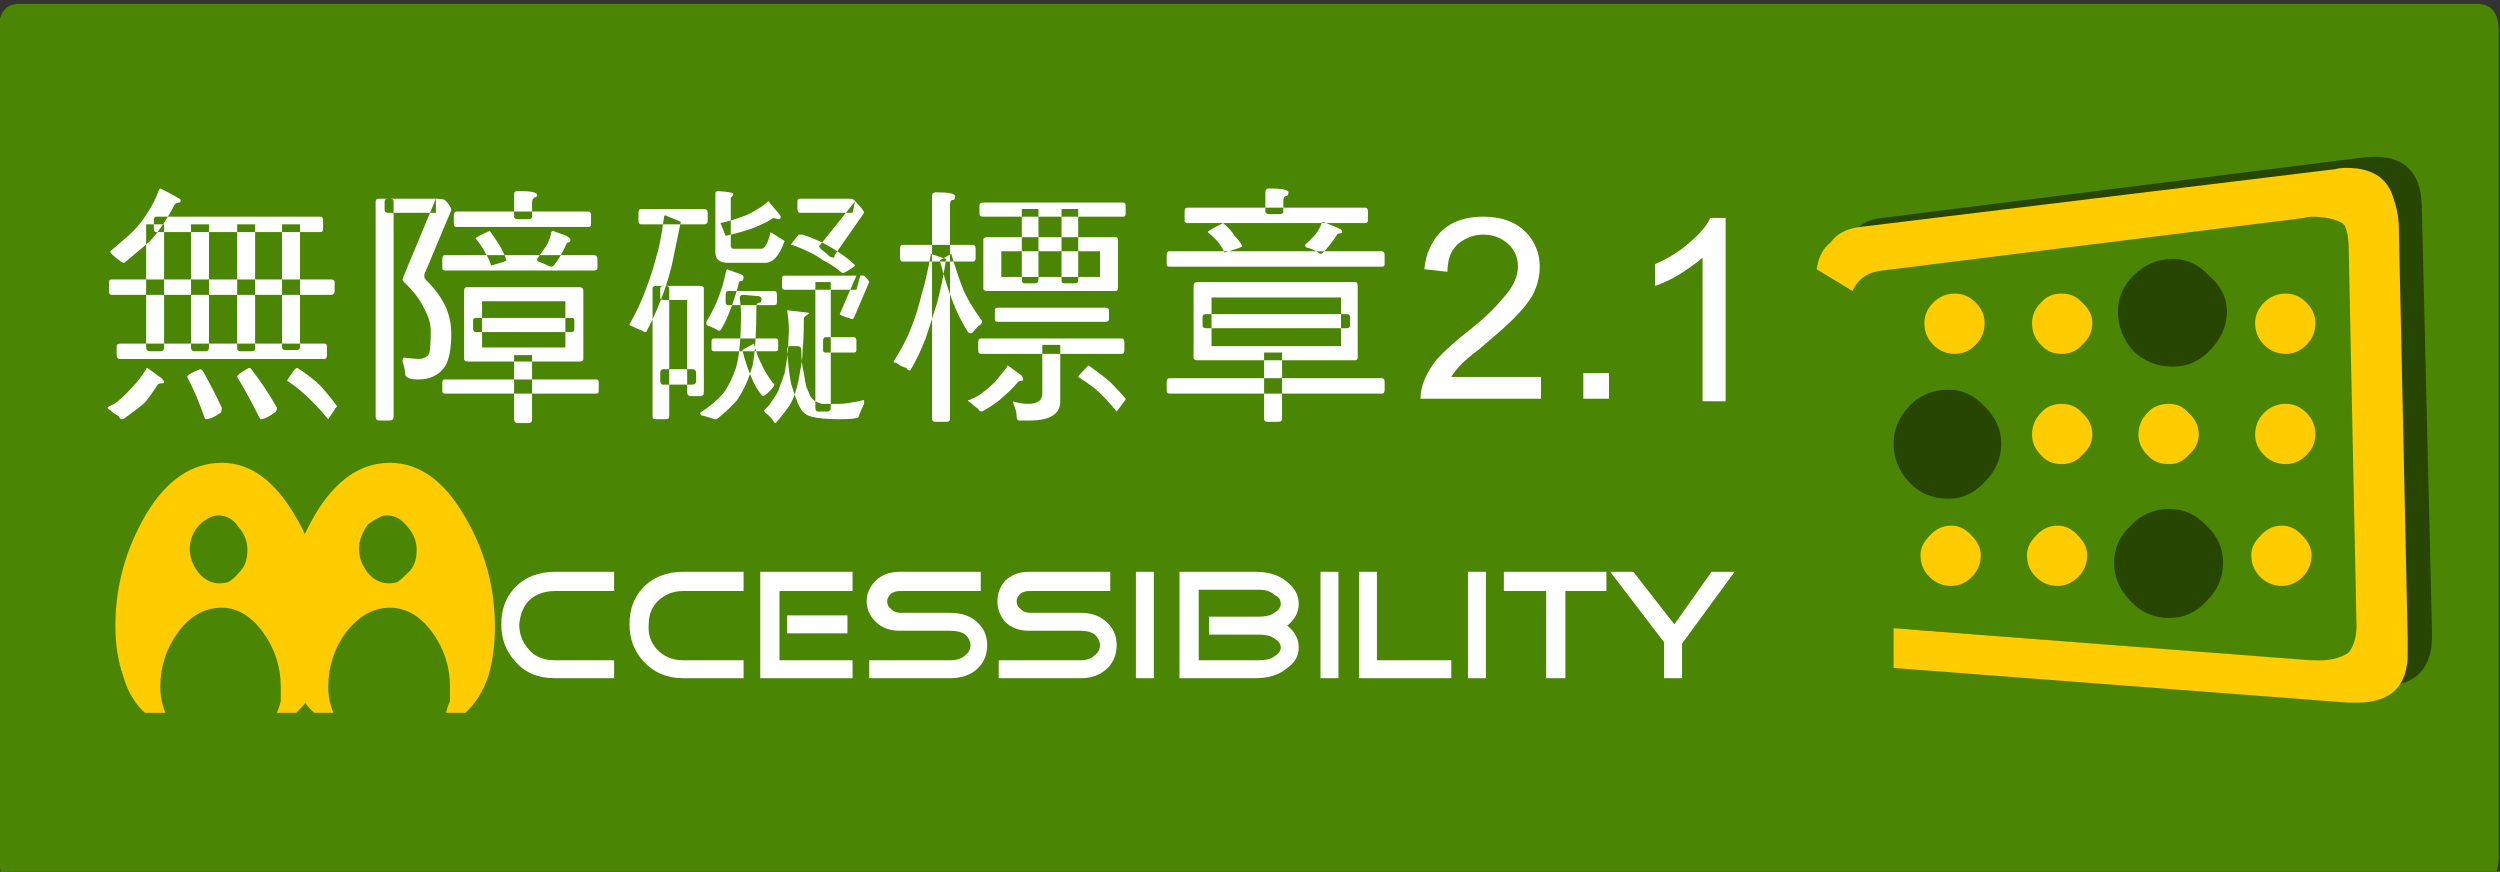 <svg version="1.2" xmlns="http://www.w3.org/2000/svg" width="195px" height="68px" viewBox="0 0 195 68">
	<rect x="0" y="0" width="195" height="68" fill="#333333" stroke="none"/>
	<title>網站無障礙標章+AA等級圖示</title>
	<style>
		.s0 { fill: #4a8504 } 
		.s1 { fill: #274602 } 
		.s2 { fill: #ffcc00 } 
		.s3 { fill: #ffffff } 
	</style>
	<g>
		<g id="&lt;Group&gt;">
			<g id="&lt;Group&gt;">
			</g>
			<g id="&lt;Group&gt;">
				<g id="&lt;Group&gt;">
					<g id="&lt;Group&gt;">
					</g>
					<g id="&lt;Group&gt;">
					</g>
					<g id="&lt;Group&gt;">
					</g>
				</g>
			</g>
		</g>
		<g id="&lt;Group&gt;">
			<g id="&lt;Group&gt;">
			</g>
		</g>
		<g id="&lt;Group&gt;">
		</g>
		<g id="&lt;Group&gt;">
			<g id="&lt;Group&gt;">
			</g>
		</g>
		<g id="&lt;Group&gt;">
			<path id="&lt;Path&gt;" fill-rule="evenodd" class="s0" d="m-0.1 2.4q0-2.1 1.6-2.1h191.7q1.7 0 1.7 2.1v64.4q0 2.2-1.7 2.2h-191.7q-1.6 0-1.6-2.2z"/>
			<g id="&lt;Group&gt;">
				<path id="&lt;Path&gt;" fill-rule="evenodd" class="s1" d="m145.8 21.1l-1.9-0.6q0-1.9 1.1-2.8 0.7-0.6 1.8-0.7l37.4-4.7q4.6-0.6 4.7 3.8l0.8 33.3q0.1 4.5-4.8 4.1l-35.9-2.8q0-0.9 0.1-1.6l33.1 2.6q4.3 0.3 4.2-3.7l-0.6-29.9q-0.1-4-4.2-3.4l-33.2 4.2q-2.1 0.2-2.6 2.2z"/>
				<g id="&lt;Group&gt;">
					<path id="&lt;Path&gt;" fill-rule="evenodd" class="s2" d="m182.8 13.1q3.2-0.1 3.9 2.4 0.3 0.8 0.4 1.9l0.7 32.5q0 0.2 0 0.4v0.3q0 0.1 0 0.2 0.1 4.2-4.4 4-0.2 0-0.3 0l-35.4-2.7v-3.1l32.5 2.5q0.1 0 0.2 0 1.8 0.1 2.8-0.6 0.7-0.9 0.6-2.5l-0.6-29q0-1.1-0.3-1.8-0.1-0.1-0.2-0.2-0.9-0.5-2.4-0.5-0.3 0-0.6 0.1l-32.9 4.1q-1.7 0.2-2.3 1.6l-2.8-1.7q0.2-1.4 1.1-2.1 0.7-1 2.3-1.2l37-4.5q0.4-0.1 0.7-0.1z"/>
				</g>
				<g id="&lt;Group&gt;">
					<g id="&lt;Group&gt;">
						<path id="&lt;Compound Path&gt;" fill-rule="evenodd" class="s2" d="m170.7 23.6q0.8 0.7 0.8 1.6 0 1-0.8 1.7-0.6 0.7-1.5 0.7-1.1 0-1.7-0.7-0.7-0.7-0.7-1.7 0-0.9 0.7-1.6 0.6-0.7 1.7-0.7 0.9 0 1.5 0.7zm-9.9-0.7q1 0 1.6 0.7 0.8 0.7 0.8 1.6 0 1-0.8 1.7-0.6 0.7-1.6 0.7-1 0-1.6-0.7-0.7-0.7-0.7-1.7 0-0.9 0.7-1.6 0.6-0.7 1.6-0.7zm0 8.6q1 0 1.6 0.7 0.8 0.7 0.8 1.7 0 0.9-0.8 1.6-0.6 0.7-1.6 0.7-1 0-1.6-0.7-0.7-0.7-0.7-1.6 0-1 0.7-1.7 0.6-0.7 1.6-0.7zm8.4 0q0.9 0 1.5 0.7 0.8 0.7 0.8 1.7 0 0.9-0.8 1.6-0.6 0.7-1.5 0.7-1.1 0-1.7-0.7-0.7-0.7-0.7-1.6 0-1 0.7-1.7 0.6-0.7 1.7-0.7zm-16.7-8.6q0.9 0 1.6 0.7 0.7 0.7 0.7 1.6 0 1-0.7 1.7-0.7 0.7-1.6 0.7-1 0-1.7-0.7-0.7-0.7-0.7-1.7 0-0.9 0.7-1.6 0.7-0.7 1.7-0.7zm-1.7 9.3q0.7-0.7 1.7-0.7 0.9 0 1.6 0.7 0.7 0.7 0.7 1.7 0 0.9-0.7 1.6-0.7 0.7-1.6 0.7-1 0-1.7-0.7-0.7-0.7-0.7-1.6 0-1 0.7-1.7zm1.4 8.8q0.9 0 1.6 0.8 0.7 0.7 0.7 1.5 0 1-0.7 1.7-0.7 0.7-1.6 0.7-1 0-1.7-0.7-0.7-0.7-0.7-1.7 0-0.8 0.7-1.5 0.7-0.8 1.7-0.8zm18.2 0.8q0.7 0.7 0.7 1.5 0 1-0.7 1.7-0.7 0.7-1.6 0.7-1 0-1.6-0.7-0.7-0.7-0.7-1.7 0-0.8 0.7-1.5 0.6-0.8 1.6-0.8 0.9 0 1.6 0.8zm-7.6 1.5q0 1-0.7 1.7-0.7 0.7-1.6 0.7-1 0-1.7-0.7-0.7-0.7-0.7-1.7 0-0.8 0.7-1.5 0.7-0.8 1.7-0.8 0.9 0 1.6 0.8 0.7 0.7 0.7 1.5zm17.1-19.7q0.7 0.7 0.7 1.6 0 1-0.7 1.7-0.7 0.7-1.6 0.7-1 0-1.7-0.7-0.7-0.7-0.7-1.7 0-0.9 0.7-1.6 0.7-0.7 1.7-0.7 0.9 0 1.6 0.7zm-1.6 7.9q0.9 0 1.6 0.7 0.7 0.7 0.7 1.7 0 0.9-0.7 1.6-0.7 0.7-1.6 0.7-1 0-1.7-0.7-0.7-0.7-0.7-1.6 0-1 0.7-1.7 0.7-0.7 1.7-0.7zm-0.3 9.5q0.9 0 1.6 0.8 0.7 0.7 0.7 1.5 0 1-0.7 1.7-0.7 0.7-1.6 0.7-1 0-1.7-0.7-0.7-0.7-0.7-1.7 0-0.8 0.7-1.5 0.7-0.8 1.7-0.8z"/>
						<g id="&lt;Group&gt;">
							<path id="&lt;Path&gt;" fill-rule="evenodd" class="s1" d="m166.4 21.5q1.3-1.3 3.1-1.3 1.6 0 2.8 1.3 1.4 1.2 1.4 2.8 0 1.7-1.4 3.1-1.2 1.2-2.8 1.2-1.8 0-3.1-1.2-1.2-1.4-1.2-3.1 0-1.6 1.2-2.8z"/>
						</g>
						<g id="&lt;Group&gt;">
							<path id="&lt;Path&gt;" fill-rule="evenodd" class="s1" d="m156.1 34.6q0 1.7-1.3 3-1.2 1.3-2.8 1.3-1.9 0-3.1-1.3-1.2-1.3-1.2-3 0-1.6 1.2-2.9 1.2-1.3 3.1-1.3 1.6 0 2.8 1.3 1.3 1.3 1.3 2.9z"/>
						</g>
						<g id="&lt;Group&gt;">
							<path id="&lt;Path&gt;" fill-rule="evenodd" class="s1" d="m166.2 41q1.2-1.3 3-1.3 1.7 0 2.9 1.3 1.3 1.2 1.3 2.9 0 1.7-1.3 3-1.2 1.3-2.9 1.3-1.8 0-3-1.3-1.3-1.3-1.3-3 0-1.7 1.3-2.9z"/>
						</g>
					</g>
				</g>
			</g>
			<g id="&lt;Group&gt;">
				<g id="&lt;Group&gt;">
					<path id="&lt;Compound Path&gt;" fill-rule="evenodd" class="s2" d="m23 40.2q2.4 4 2.4 8.7 0 2.1-0.5 3.8-0.6 1.8-1.8 2.9h-1.5q0.2-0.5 0.3-0.9 0-0.6 0-1.1 0-2.4-1.4-4.3-1.4-1.9-3.2-1.9-2 0-3.4 1.9-1.4 1.9-1.4 4.3 0 1 0.4 2h-1.6q-1.2-1.1-1.7-2.9-0.6-1.7-0.6-3.9 0-4.6 2.4-8.7 2.4-4 5.9-4 3.3 0 5.7 4.1zm-6.7 0.2q-0.4 0.2-0.7 0.5-0.4 0.4-0.6 0.9-0.2 0.5-0.2 1 0 1 0.7 1.9 0.7 0.8 1.6 0.8 0.4 0 0.7-0.1 0.4-0.2 0.9-0.8 0.6-0.6 0.6-1.7 0-1-0.7-1.8-0.6-0.9-1.6-0.9-0.3 0-0.7 0.2z"/>
				</g>
			</g>
			<g id="&lt;Group&gt;">
				<path id="&lt;Compound Path&gt;" fill-rule="evenodd" class="s3" d="m43.3 52.9q-2 0-3.1-1.3-1.1-1.2-1.1-2.9 0-1.7 1-2.8 1.2-1.3 3.2-1.3h4.6v1.5h-4.6q-1.3 0-2.1 0.8-0.6 0.7-0.7 1.8 0 1.1 0.7 1.9 0.7 0.9 2.1 0.9h4.6v1.4z"/>
				<path id="&lt;Compound Path&gt;" fill-rule="evenodd" class="s3" d="m53.3 52.9q-1.9 0-3.1-1.3-1.1-1.2-1.1-2.9 0-1.7 1-2.8 1.2-1.3 3.2-1.3h4.7v1.5h-4.7q-1.2 0-2 0.8-0.7 0.7-0.7 1.8-0.1 1.1 0.6 1.9 0.8 0.9 2.1 0.9h4.7v1.4z"/>
				<path id="&lt;Compound Path&gt;" fill-rule="evenodd" class="s3" d="m60.8 51.5h5.7v1.4h-7.2v-8.3h7.2v1.5h-5.7zm5.3-3.5v1.4h-4.7v-1.4z"/>
				<path id="&lt;Compound Path&gt;" fill-rule="evenodd" class="s3" d="m74.1 52.9h-6.3v-1.4h6.3q0.8 0 1.2-0.4 0.4-0.3 0.4-0.8 0-0.4-0.4-0.8-0.4-0.3-1.2-0.3h-3.9q-1.2 0-1.9-0.7-0.7-0.7-0.7-1.6 0-0.9 0.7-1.6 0.7-0.7 1.9-0.7h6.3v1.5h-6.3q-0.4 0-0.7 0.2-0.3 0.3-0.3 0.6 0 0.4 0.3 0.6 0.3 0.3 0.7 0.3h3.9q1.4 0 2.2 0.8 0.7 0.7 0.7 1.7 0 1.1-0.7 1.8-0.8 0.8-2.2 0.8z"/>
				<path id="&lt;Compound Path&gt;" fill-rule="evenodd" class="s3" d="m84.3 52.9h-6.4v-1.4h6.4q0.7 0 1.1-0.4 0.4-0.3 0.4-0.8 0-0.4-0.4-0.8-0.4-0.3-1.1-0.3h-4q-1.2 0-1.9-0.7-0.6-0.7-0.6-1.6 0-0.9 0.6-1.6 0.7-0.7 1.9-0.7h6.3v1.5h-6.3q-0.4 0-0.7 0.2-0.3 0.3-0.3 0.6 0 0.4 0.3 0.6 0.3 0.3 0.7 0.3h4q1.3 0 2.1 0.8 0.7 0.7 0.7 1.7 0 1.1-0.7 1.8-0.8 0.8-2.1 0.8z"/>
				<path id="&lt;Compound Path&gt;" fill-rule="evenodd" class="s3" d="m88.6 52.9v-8.3h1.4v8.3z"/>
				<path id="&lt;Compound Path&gt;" fill-rule="evenodd" class="s3" d="m100.4 48.8q0.9 0.7 0.9 1.7 0 1-0.9 1.6-0.9 0.8-2.5 0.8h-5.9v-8.3h5.9q1.6 0 2.5 0.8 0.9 0.7 0.9 1.7 0 1-0.9 1.7zm-2.2 2.7q0.8 0 1.2-0.3 0.5-0.3 0.5-0.7 0-0.4-0.5-0.7-0.4-0.3-1.2-0.3h-3.9v-1.4h3.9q0.8 0 1.2-0.3 0.5-0.3 0.5-0.7 0-0.5-0.5-0.7-0.4-0.4-1.2-0.4h-4.7v5.5z"/>
				<path id="&lt;Compound Path&gt;" fill-rule="evenodd" class="s3" d="m103 52.9v-8.3h1.4v8.3z"/>
				<path id="&lt;Compound Path&gt;" fill-rule="evenodd" class="s3" d="m106 52.9v-8.3h1.4v6.9h5.8v1.4z"/>
				<path id="&lt;Compound Path&gt;" fill-rule="evenodd" class="s3" d="m114.5 52.9v-8.3h1.4v8.3z"/>
				<path id="&lt;Compound Path&gt;" fill-rule="evenodd" class="s3" d="m122.1 46.1v6.8h-1.5v-6.8h-3.3v-1.5h8v1.5z"/>
				<path id="&lt;Compound Path&gt;" fill-rule="evenodd" class="s3" d="m131.2 52.9h-1.4v-2.8l-4.2-5.5h1.8l3.2 4.1 2.9-4.1h1.8l-4.1 5.6z"/>
			</g>
			<g id="&lt;Group&gt;">
				<g id="&lt;Group&gt;">
					<path id="&lt;Compound Path&gt;" fill-rule="evenodd" class="s2" d="m22.2 48.8q0-4.6 2.4-8.7 2.4-4 5.8-4 3.4 0 5.8 4.1 2.4 4 2.4 8.7 0 2.1-0.5 3.8-0.6 1.8-1.8 2.9h-1.5q0.1-0.5 0.3-0.9 0-0.6 0-1.1 0-2.4-1.4-4.3-1.4-1.9-3.3-1.9-1.9 0-3.4 1.9-1.4 1.9-1.4 4.3 0 1 0.4 2h-1.5q-1.2-1.1-1.7-2.9-0.6-1.7-0.6-3.9zm8-8.6q-0.4 0-0.7 0.2-0.4 0.2-0.8 0.5-0.3 0.4-0.5 0.9-0.2 0.5-0.2 1 0 1 0.7 1.9 0.7 0.8 1.6 0.8 0.4 0 0.7-0.1 0.3-0.2 0.9-0.8 0.6-0.6 0.6-1.7 0-1-0.7-1.8-0.7-0.9-1.6-0.9z"/>
				</g>
			</g>
			<g id="&lt;Group&gt;">
				<path id="&lt;Compound Path&gt;" fill-rule="evenodd" class="s3" d="m11.5 28.7l1.1 0.8q0.2 0.2 0.2 0.3 0 0.1-0.2 0.1-0.2 0-0.3 0.1-0.5 0.8-1 1.4-0.7 0.6-1.7 1.3-0.3 0-0.3-0.2-0.5-0.3-0.7-0.5-0.2-0.1-0.2-0.2 0 0 0.1-0.1 0.5-0.2 0.8-0.5 0.6-0.5 1.1-1.1 0.5-0.5 1-1.3 0-0.1 0.1-0.1zm14.3-6.9q0.3 0 0.3 0.2v0.7q0 0.3-0.3 0.3h-17.1q-0.2 0-0.2-0.3v-0.7q0-0.2 0.2-0.2zm-13.3-7.1q1.6 0.8 1.6 0.9 0 0.2-0.1 0.2-0.3 0-0.4 0.2-1 1.9-2 2.9-0.6 0.5-1.9 1.6-0.2 0-0.4-0.2-0.3-0.2-0.6-0.5-0.1-0.1-0.1-0.2 0.7-0.6 1.4-1.2 0.9-0.8 1.5-1.8 0.6-0.9 0.9-1.8 0.1-0.1 0.1-0.1zm12.8 12.1q0.2 0 0.2 0.2v0.7q0 0.3-0.2 0.3h-15.9q-0.3 0-0.3-0.3v-0.7q0-0.2 0.3-0.2zm-13.9-9.3h1.4v9.6q0 0.3-0.3 0.3h-0.8q-0.3 0-0.3-0.3zm13.6-0.6q0.2 0 0.2 0.3v0.7q0 0.2-0.2 0.2h-12.8q-0.2 0-0.2-0.2v-0.7q0-0.3 0.2-0.3zm-9.2 12q0.8 1.4 1.5 2.9 0 0.3-0.1 0.4-0.7 0.5-1.2 0.5-0.7-2-1.4-3.3 0-0.2 1-0.6 0.1 0 0.2 0.1zm-0.9-11.4h1.4v9.6q0 0.3-0.3 0.3h-0.8q-0.3 0-0.3-0.3zm3.6 0h1.4v9.7q0 0.2-0.3 0.2h-0.8q-0.3 0-0.3-0.2zm1.1 11.3q1.1 1.4 2 3 0 0.3-0.2 0.4-0.7 0.5-1.1 0.5-1-2-1.8-3.3 0-0.2 0.9-0.7 0.2 0 0.2 0.1zm2.4-11.3h1.4v9.6q0 0.2-0.3 0.2h-0.8q-0.3 0-0.3-0.2zm3 12.6q0.8 0.9 1.3 1.6 0 0-0.1 0.1-0.6 0.9-0.6 0.9-0.9-1.1-1.9-2-0.8-0.7-1.3-1 0-0.1 0.6-0.9 0.1-0.1 0.2-0.1 1.1 0.7 1.8 1.4z"/>
				<path id="&lt;Compound Path&gt;" fill-rule="evenodd" class="s3" d="m29.6 15.5h0.8q0.3 0 0.3 0.2v16.8q0 0.3-0.3 0.3h-0.8q-0.3 0-0.3-0.3v-16.8q0-0.2 0.3-0.2zm4.4 0v1.1h-3.7q-0.3 0-0.3-0.2v-0.7q0-0.2 0.3-0.2zm0 0q0.5 0 0.7 0.1 0.5 0.5 0.5 0.8l-2.1 5q0 0.1 0 0.2 0 0.1 0.1 0.2 1.1 1.1 1.6 2.2 0.4 1 0.4 2 0 1.8-0.5 2.6-0.7 1-2.1 1-0.9 0-1-0.4 0-0.4-0.2-1 0-0.3 0.1-0.3l1.1 0.1q0.7 0 0.9-0.5 0.1-0.6 0.1-1.7 0-0.8-0.5-1.7-0.5-1.1-1.6-2.1-0.1-0.1-0.1-0.2 0 0 0.1-0.3zm12.3 4.4q0.3 0 0.3 0.3v0.7q0 0.2-0.3 0.2h-11.6q-0.2 0-0.2-0.2v-0.7q0-0.3 0.2-0.3zm0.2 9.7q0.2 0 0.2 0.2v0.7q0 0.2-0.2 0.2h-11.8q-0.2 0-0.2-0.2v-0.7q0-0.2 0.2-0.2zm-0.6-13.1q0.2 0 0.2 0.3v0.7q0 0.2-0.2 0.2h-10.3q-0.2 0-0.2-0.2v-0.7q0-0.3 0.2-0.3zm-9.5 5.9h8.8l-1.1 1.1h-6.5v3.6l-1.1 1.1q-0.3 0-0.3-0.2v-5.3q0-0.3 0.2-0.3zm7.7 1.1l1.1-1.1q0.3 0 0.3 0.3v5.3q0 0.2-0.3 0.2h-8.7l1.1-1.1h6.5zm0.5 1.3q0.2 0 0.2 0.2v0.6q0 0.3-0.2 0.3h-7.5q-0.2 0-0.2-0.3v-0.6q0-0.2 0.2-0.2zm-5.6-5.6q0.3 0.5 0.5 1.1 0 0.1-1.2 0.4-0.1-0.4-0.4-0.9-0.3-0.6-0.8-1.2 0-0.1 1.1-0.6 0.5 0.7 0.8 1.2zm2.9-4q0 0.2-0.2 0.2-0.2 0.1-0.2 0.4v1.1q0 0.2-0.3 0.2h-0.8q-0.3 0-0.3-0.2v-1.8q0-0.2 0.3-0.2 1.5 0 1.5 0.3zm-1.8 12.5h1.4v5q0 0.3-0.3 0.3h-0.8q-0.3 0-0.3-0.3zm3-9.7l1.1 0.4q0.3 0.2 0.3 0.3 0 0.1-0.1 0.2-0.2 0-0.2 0.1-0.5 1.1-1 1.7-0.1 0.1-0.2 0.1-0.1 0-0.3-0.1-0.4-0.2-0.7-0.3-0.1-0.1-0.1-0.1 0 0 0-0.1 0.4-0.6 0.7-1 0.3-0.5 0.4-1.1 0.1-0.1 0.1-0.1z"/>
				<path id="&lt;Compound Path&gt;" fill-rule="evenodd" class="s3" d="m51.9 16.8l1.2 0.5q-0.4 1.9-0.7 3.4-0.4 1.6-0.9 2.8-0.5 1.3-1.1 2.4-0.2 0-0.3-0.1-0.5-0.2-0.9-0.4-0.1 0-0.1-0.1 0.8-1.4 1.3-2.8 0.5-1.3 0.8-2.5 0.3-0.9 0.6-3.1 0-0.1 0.1-0.1zm3-0.5q0.3 0 0.3 0.3v0.6q0 0.3-0.3 0.3h-4.9q-0.2 0-0.2-0.3v-0.6q0-0.3 0.2-0.3zm-3.7 6h0.7q0.3 0 0.3 0.2v10q0 0.2-0.3 0.2h-0.7q-0.3 0-0.3-0.2v-10q0-0.2 0.3-0.2zm3.4 0q0.3 0 0.3 0.2v8.1q0 0.3-0.3 0.3h-0.7q-0.3 0-0.3-0.3v-7.2h-1.8q-0.3 0-0.3-0.2v-0.7q0-0.2 0.3-0.2zm-0.6 6.5q0.3 0 0.3 0.3v0.6q0 0.3-0.3 0.3h-2.3q-0.2 0-0.2-0.3v-0.6q0-0.3 0.2-0.3zm5.2-5.7q0.2 0.1 0.2 0.2 0 0.2-0.1 0.3-0.3 0-0.3 0.3 0 3.1-0.3 4.6-0.4 1.5-1.2 2.7-0.7 0.8-1.6 1.5h-0.2q-0.5-0.2-1-0.3-0.1-0.1-0.1-0.2 1.1-0.7 1.8-1.5 0.6-0.8 1-2 0.4-1.3 0.4-4.3 0-0.3-0.1-1.2 0-0.2 0.3-0.2zm-2.5-2.1l1.1 0.4q0.2 0.1 0.2 0.2 0 0.2-0.1 0.3-0.3 0-0.3 0.3-0.6 2.2-1.3 3.4-0.1 0.2-0.2 0.2-0.1 0-0.2-0.1-0.4-0.2-0.7-0.3-0.1-0.1-0.1-0.1 0 0 0-0.2 0.6-1 0.9-1.8 0.4-1 0.6-2 0.1-0.3 0.1-0.3zm3.8 5.4q0.2 0 0.2 0.2v0.6q0 0.2-0.2 0.2h-4.8q-0.2 0-0.2-0.2v-0.6q0-0.2 0.2-0.2zm-3.3-11.3q0 0.2-0.2 0.3v3.7q0 0.3 0.2 0.3h2.2q0.4 0 0.7-1.3l1.1 0.7q-0.6 1.7-1.5 1.7h-2.9q-1 0-1-0.8v-4.6q0-0.2 0.2-0.2 1.2 0.1 1.2 0.2zm2.7 0.6q0.1 0 0.2 0.2 0.8 0.9 0.8 1 0 0.2-0.2 0.2l-0.4-0.1q0 0 0 0-0.4 0.3-0.9 0.5-0.6 0.3-1.3 0.5-0.6 0.2-1.5 0.4l-0.4-1q0.9-0.2 1.7-0.5 0.6-0.2 1.2-0.6 0.4-0.2 0.8-0.6 0 0 0 0zm0.5 7q0.2 0 0.2 0.3v0.6q0 0.2-0.2 0.2h-3.6q-0.2 0-0.2-0.2v-0.6q0-0.3 0.2-0.3zm-1 5.7q0.3 0.7 0.9 1.5 0.1 0 0.1 0.1 0 0.1-0.1 0.2-0.2 0.3-0.6 0.6-0.1 0.1-0.2 0.1 0 0-0.1-0.1-0.5-0.6-0.8-1.4-0.4-0.9-0.7-2.1l0.9-0.5q0.3 1.1 0.6 1.6zm2-4.2l1.7 0.2q0 0.1-0.2 0.2-0.2 0.1-0.2 0.3 0 1.6-0.1 2.4 0 0.8-0.2 1.7-0.1 0.7-0.3 1.4-0.2 0.7-0.5 1.2-0.4 0.6-1.1 1.4-0.1 0-0.2-0.2-0.2-0.3-0.6-0.6-0.1-0.1-0.1-0.2 0.1-0.1 0.4-0.4 0.2-0.3 0.4-0.6 0.3-0.4 0.4-0.8 0.2-0.5 0.4-1.1 0.1-0.6 0.2-1.2 0.1-0.8 0.1-1.5 0.1-0.9-0.1-2.2zm5.7-2.7l-0.3 1.1h-5.6q-0.2 0-0.2-0.2v-0.7q0-0.2 0.2-0.2zm-4.9 5.5q0.3 0 0.3 0.3 0 1 0.2 1.8 0.1 0.7 0.2 1.1 0.2 0.4 0.3 0.7 0.2 0.3 0.4 0.4 0.2 0.1 0.5 0.2 0.5 0 1.4 0 0.6 0 1.9-0.3 0 0.1 0 0.3-0.2 0.4-0.4 0.9 0 0.2-0.2 0.2-0.3 0.1-1.3 0.1-1.5 0-2.2-0.2-0.4-0.1-0.7-0.4-0.3-0.4-0.5-1-0.2-0.5-0.4-1.2-0.2-1-0.3-2.6 0-0.3 0.2-0.3h0.3zm1.7-8.2q1 0.5 1.7 1 0.6 0.4 1 0.8 0.1 0.1 0.1 0.1 0 0.1-0.9 0.6-0.1 0-0.1 0-0.7-0.6-1.5-1-0.4-0.3-1-0.6-0.6-0.3-1.4-0.6-0.1 0-0.1 0 0-0.1 0.6-0.8 0.1 0 0.3 0 0.6 0.2 1.3 0.5zm2.4-3.3q0.3 0 0.4 0.2l-0.2 0.9h-4.1q-0.2 0-0.2-0.3v-0.6q0-0.2 0.2-0.2zm-2.7 6.5h1.2v9.8q0 0.3-0.3 0.3h-0.7q-0.2 0-0.2-0.3zm3.1-6.3q0.7 0.7 0.7 0.9-1.8 2.6-2.3 3.3 0 0.2-0.1 0.2-0.1 0-0.3-0.1-0.3-0.3-0.7-0.6-0.1-0.1-0.1-0.2zm-0.1 10.6q0.2 0 0.2 0.3v0.7q0 0.2-0.2 0.2h-2.2q-0.2 0-0.2-0.2v-0.7q0-0.3 0.2-0.3zm0.2-4.8h0.4q0.2 0 0.2 0 0.4 0.4 0.4 0.5l-1.2 2.8q-0.1 0.1-0.1 0.1-1-0.3-1-0.4z"/>
				<path id="&lt;Compound Path&gt;" fill-rule="evenodd" class="s3" d="m72.6 19.8l1.2 0.4q-0.3 1.9-0.7 3.4-0.5 1.6-0.9 2.8-0.5 1.3-1.2 2.5-0.2 0-0.3-0.2-0.4-0.1-0.8-0.4-0.2 0-0.2-0.1 0.9-1.4 1.4-2.7 0.5-1.3 0.8-2.6 0.3-0.9 0.7-3 0-0.1 0-0.1zm3.3-0.7q0.2 0 0.2 0.3v0.7q0 0.3-0.2 0.3h-5.5q-0.2 0-0.2-0.3v-0.7q0-0.3 0.2-0.3zm-1.4-3.8q0 0.3-0.2 0.3-0.2 0-0.2 0.4v16.7q0 0.2-0.3 0.2h-0.8q-0.3 0-0.3-0.2v-17.4q0-0.3 0.3-0.3 1.5 0 1.5 0.3zm0.6 7.2q0.4 1 1.4 2.4 0.1 0.1 0.1 0.2 0 0.1-0.1 0.2-0.3 0.2-0.6 0.6-0.1 0.1-0.2 0.1-0.1 0-0.2-0.1-0.7-1.1-1.2-2.4-0.5-1.3-1-3.2l0.9-0.5q0.5 1.7 0.9 2.7zm3.5 6l1.1 0.8q0.1 0.2 0.1 0.3 0 0.1-0.1 0.1-0.2 0-0.3 0.1-0.5 0.6-1.1 1.1-0.6 0.6-1.7 1.2-0.2 0-0.3-0.2-0.4-0.3-0.6-0.5-0.2-0.1-0.2-0.2 0 0 0.1 0 0.5-0.2 0.8-0.4 0.7-0.5 1.2-1 0.4-0.5 0.9-1.1 0.1-0.2 0.1-0.2zm8.9-2.1q0.2 0 0.2 0.3v0.6q0 0.3-0.2 0.3h-11q-0.2 0-0.2-0.3v-0.6q0-0.3 0.2-0.3zm0.1-10.6q0.2 0 0.2 0.2v0.7q0 0.2-0.2 0.2h-10.9q-0.3 0-0.3-0.2v-0.7q0-0.2 0.3-0.2zm-10.6 2.7h10l-1.2 1.1h-7.7v2l-1.1 1.1q-0.3 0-0.3-0.2v-3.8q0-0.2 0.3-0.2zm8.8 1.1l1.2-1.1q0.2 0 0.2 0.2v3.8q0 0.2-0.2 0.2h-10l1.1-1.1h7.7zm0.4 4.4q0.3 0 0.3 0.2v0.7q0 0.2-0.3 0.2h-8.4q-0.2 0-0.2-0.2v-0.7q0-0.2 0.2-0.2zm-4.9 2.9h1.4v4.4q0 1.5-2.4 1.5h-0.8q-0.2 0-0.2-0.3 0-0.5-0.3-1.1 0-0.1 0-0.1 0.6 0.2 1.2 0.2 1.1 0 1.1-0.8zm-1.6-10.6h1.3v5.5q0 0.3-0.3 0.3h-0.8q-0.2 0-0.2-0.3zm3.1 0h1.3v5.6q0 0.2-0.3 0.2h-0.8q-0.2 0-0.2-0.2zm3.8 13.5q0.7 0.7 1.2 1.3 0 0.1-0.1 0.2-0.6 0.8-0.6 0.8-0.8-1-1.7-1.8-0.8-0.6-1.3-0.9 0-0.1 0.7-0.8 0.1-0.1 0.1-0.1 1 0.7 1.7 1.3z"/>
				<path id="&lt;Compound Path&gt;" fill-rule="evenodd" class="s3" d="m107.8 29.5q0.2 0 0.2 0.3v0.6q0 0.3-0.2 0.3h-16.6q-0.2 0-0.2-0.3v-0.6q0-0.3 0.2-0.3zm0-9.9q0.2 0 0.2 0.3v0.7q0 0.2-0.2 0.2h-16.6q-0.2 0-0.2-0.2v-0.7q0-0.3 0.2-0.3zm-1.3-3.4q0.2 0 0.2 0.3v0.7q0 0.2-0.2 0.2h-13.9q-0.2 0-0.2-0.2v-0.7q0-0.3 0.2-0.3zm-13.1 5.8h12.3l-1.1 1.2h-10.1v3.8l-1.1 1.1q-0.3 0-0.3-0.2v-5.6q0-0.3 0.3-0.3zm11.2 1.2l1.1-1.2q0.2 0 0.2 0.3v5.6q0 0.2-0.2 0.2h-12.3l1.1-1.1h10.1zm0.4 1.3q0.3 0 0.3 0.2v0.7q0 0.2-0.3 0.2h-10.9q-0.3 0-0.3-0.2v-0.7q0-0.2 0.3-0.2zm-8.7-6.1q0.4 0.4 0.6 0.8 0 0.1-1.4 0.5-0.1-0.3-0.4-0.7-0.3-0.4-0.9-0.9 0-0.1 1.2-0.7 0.6 0.5 0.9 1zm2.3 9.1h1.4v5.2q0 0.2-0.3 0.2h-0.8q-0.3 0-0.3-0.2zm1.9-12.5q0 0.3-0.2 0.3-0.2 0-0.2 0.4v0.8q0 0.2-0.3 0.2h-0.8q-0.3 0-0.3-0.2v-1.5q0-0.3 0.3-0.3 1.5 0 1.5 0.3zm2.7 2.3l1.2 0.5q0.3 0.1 0.3 0.3 0 0-0.1 0.1-0.3 0-0.3 0.1-0.6 0.9-1.1 1.4-0.1 0.1-0.2 0.1-0.1 0-0.3-0.2-0.4-0.2-0.8-0.3-0.1-0.1-0.1-0.1 0 0 0-0.1 0.5-0.5 0.8-0.8 0.3-0.4 0.5-0.9 0.1-0.1 0.1-0.1z"/>
				<path id="&lt;Compound Path&gt;" fill-rule="evenodd" class="s3" d="m120.2 31.1h-9.4q0-1.5 1.3-3.1 0.9-1 2.7-2.4 1.4-1.1 2.4-2.3 1.2-1.3 1.2-2.5 0-1.1-0.8-1.8-0.8-0.7-1.9-0.7-0.8 0-1.5 0.4-1.3 0.7-1.3 2.5l-1.8-0.2q0.1-1 0.4-1.6 1.1-2.5 4.2-2.5 2.2 0 3.4 1.3 1 1.1 1 2.6 0 1.2-0.6 2.3-0.8 1.3-2.8 3l-1.4 1.2q-1.5 1.1-2.1 2.1h7z"/>
				<path id="&lt;Compound Path&gt;" fill-rule="evenodd" class="s3" d="m125.5 31.1h-2v-2h2z"/>
				<path id="&lt;Compound Path&gt;" fill-rule="evenodd" class="s3" d="m134.6 31.3h-1.8v-11.2q-0.7 0.6-1.8 1.3-1 0.6-1.9 0.9v-1.7q1.6-0.7 2.7-1.7 1.2-1 1.6-1.9h1.2z"/>
			</g>
		</g>
		<g id="&lt;Group&gt;">
		</g>
	</g>
</svg>